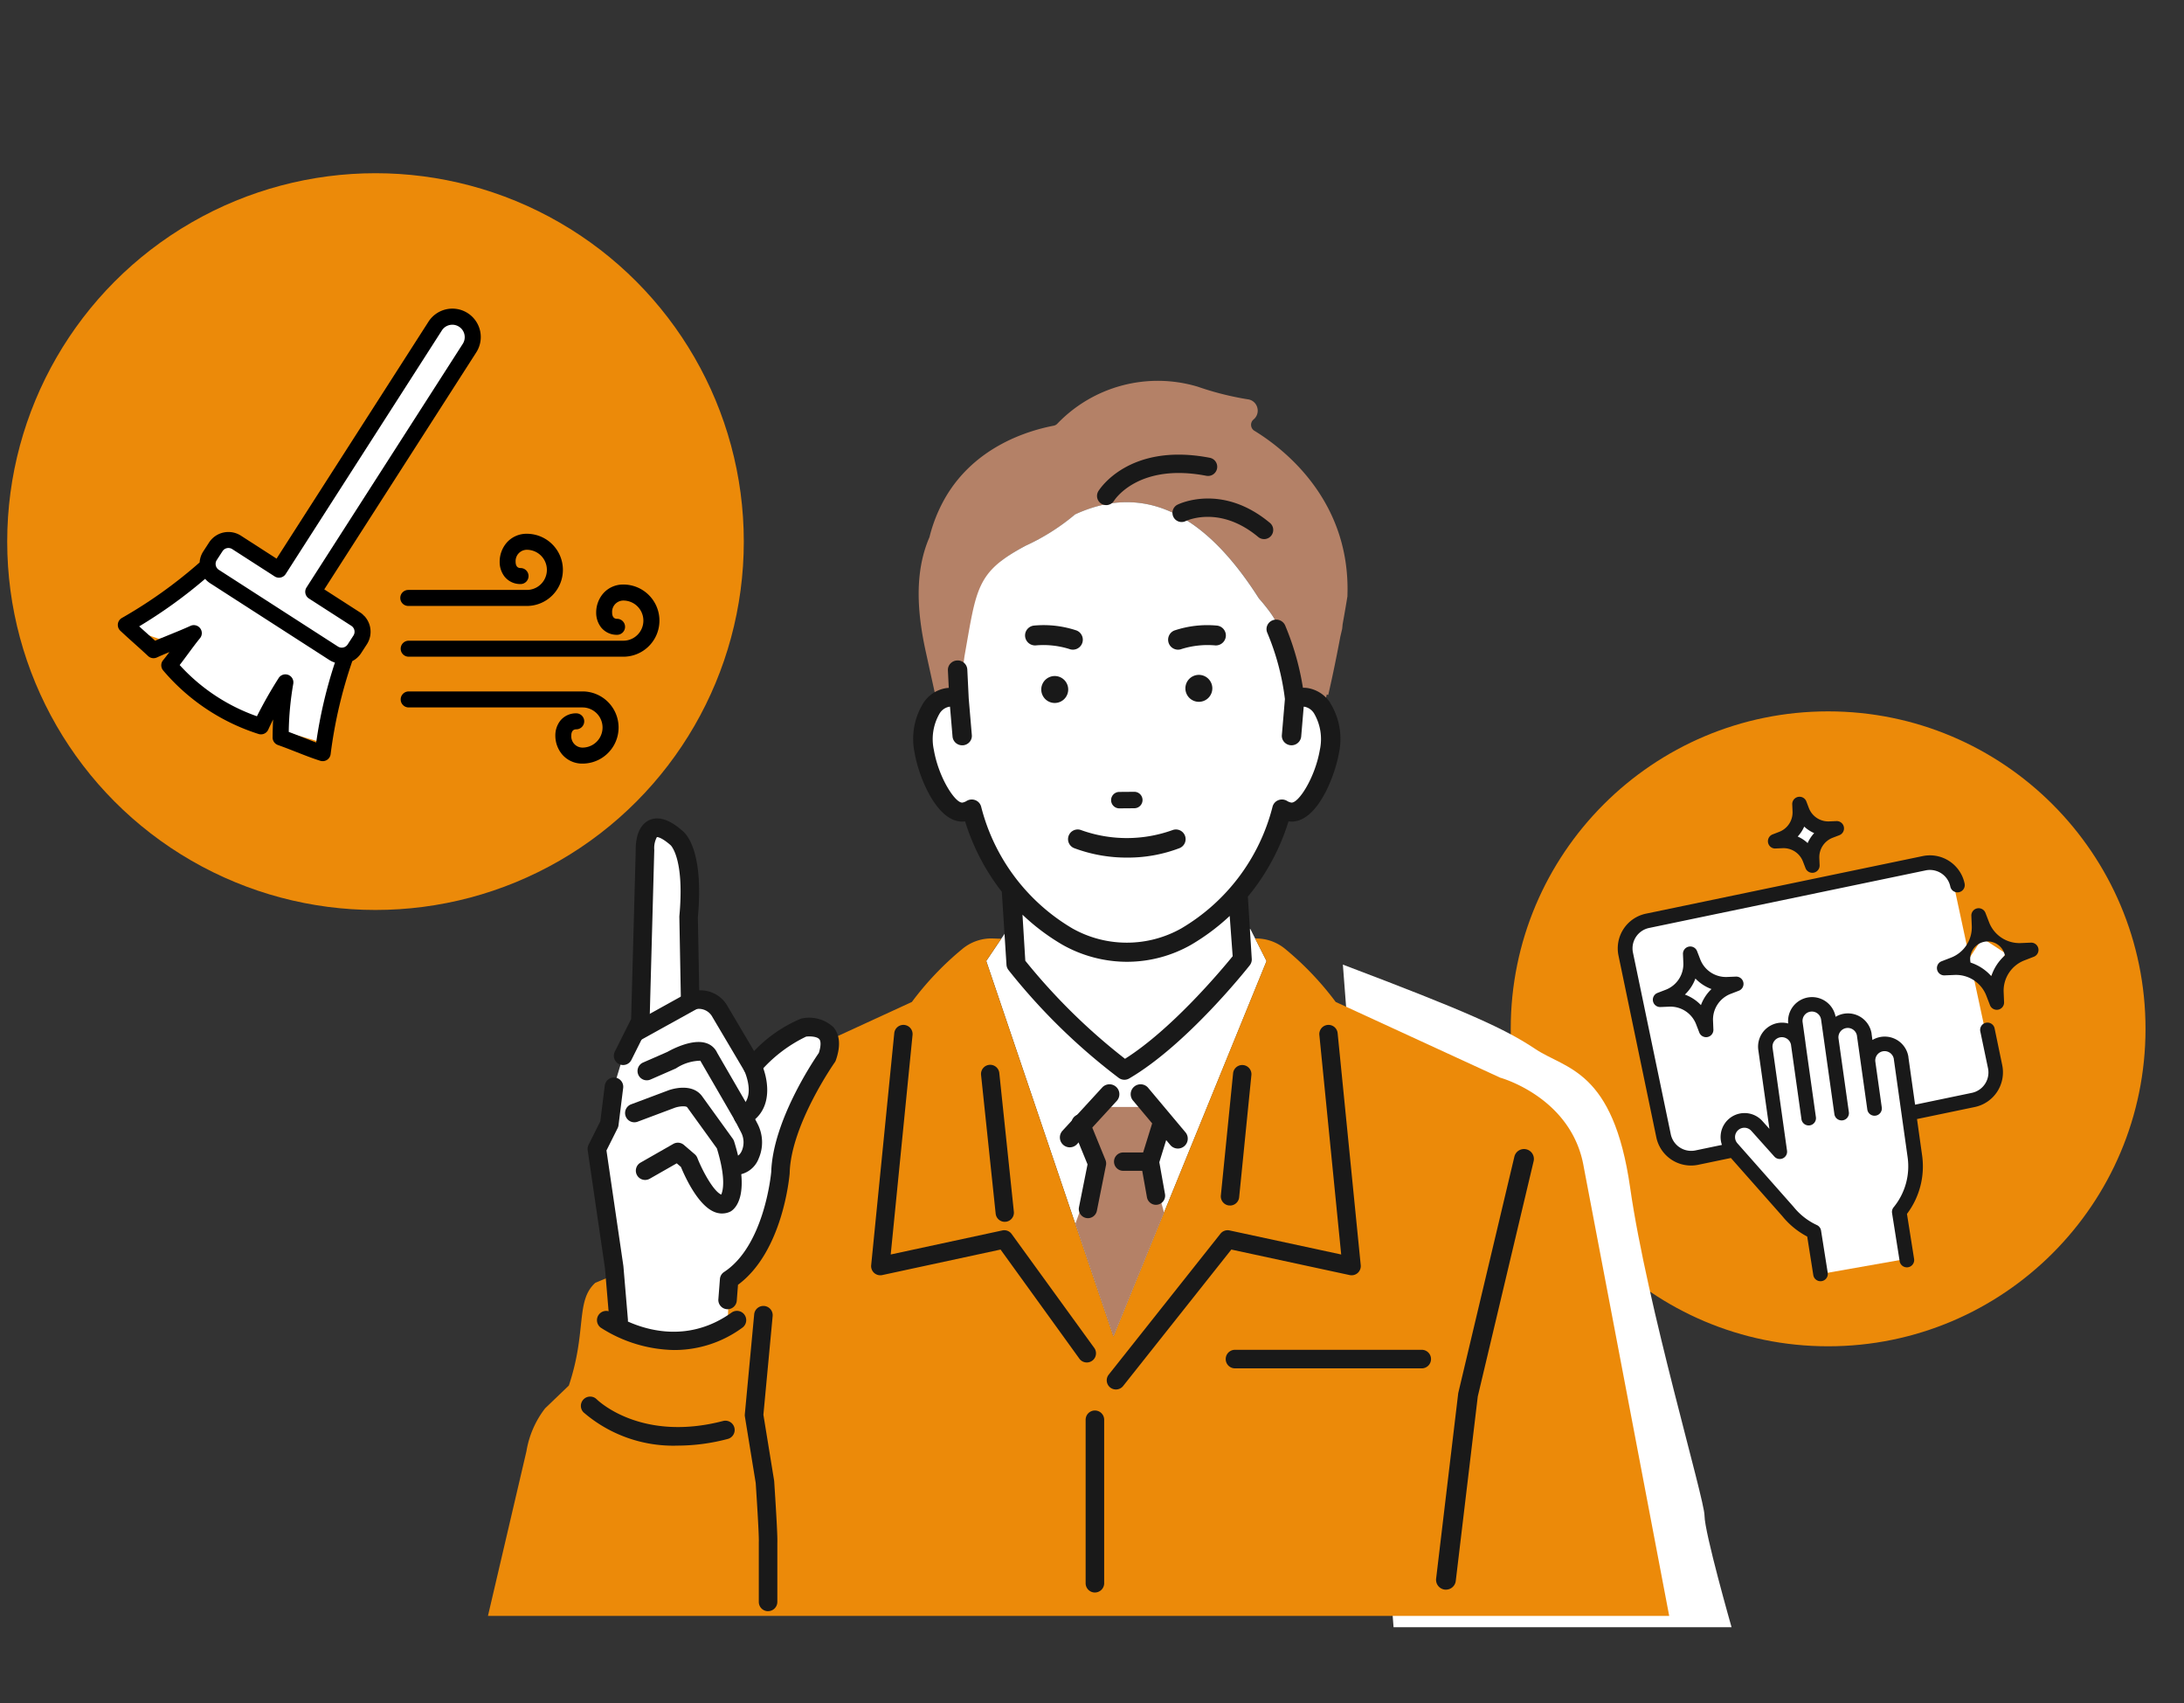 <svg xmlns="http://www.w3.org/2000/svg" xmlns:xlink="http://www.w3.org/1999/xlink" width="227" height="177" viewBox="0 0 227 177"><rect x="0" y="0" width="227" height="177" fill="#333333" stroke="none"/><defs><clipPath id="a"><rect width="227" height="177" transform="translate(-1790 897)" fill="#fff"/></clipPath><clipPath id="b"><rect width="56.293" height="47.268" transform="translate(0 0)" fill="none"/></clipPath><clipPath id="c"><rect width="43.729" height="50.334" transform="translate(0 0)" fill="#191919"/></clipPath></defs><g transform="translate(1790 -897)" clip-path="url(#a)"><g transform="translate(-2126.365 19.114)"><g transform="translate(337.114 895.886)"><circle cx="38.28" cy="38.28" r="38.28" transform="translate(0 0)" fill="#ec8a09"/><path d="M600.682,4562.5c-1.836-1.06-3.7,1.815-3.7,1.815s-7.391,11.67-7.715,11.93-7.909,11.929-7.909,11.929-4.733-2.594-4.992-2.789-1.1.52-1.1.52l-1.75,2.722-7.067,5.316v1.233l1.3.776,1.167.39,2.2-.39-.324,2.01.324,1.816,5.964,4.279,2.4.453,2.269-2.4.259,3.89,4.02,1.167,1.88-9.207,1.945-1.62.389-2.4-5.057-3.176,14.587-23.729,1.945-3.177Z" transform="translate(-553.157 -4547.966)" fill="#fff"/><g transform="translate(11.497 14.082)"><g transform="translate(0 0)" clip-path="url(#b)"><path d="M25.171,31.557h0l-3.712-2.39L37.248,4.551a2.951,2.951,0,1,0-4.963-3.194L16.5,25.972l-3.709-2.388A2.4,2.4,0,0,0,9.48,24.3l-.6.924a2.379,2.379,0,0,0-.377,1.143A48.792,48.792,0,0,1,.42,32.14a.831.831,0,0,0-.157,1.329c.488.458.98.9,1.455,1.325s.953.856,1.428,1.3a.831.831,0,0,0,.916.148c.382-.176.835-.368,1.306-.564-.231.306-.455.6-.661.847a.831.831,0,0,0,.006,1.065,21.549,21.549,0,0,0,9.879,6.592.831.831,0,0,0,1.044-.44c.163-.363.332-.714.506-1.057-.03.587-.047,1.2-.054,1.863a.831.831,0,0,0,.552.791c.713.254,1.351.505,1.968.747.828.325,1.61.633,2.436.893a.831.831,0,0,0,1.072-.67,48.055,48.055,0,0,1,2.255-9.688,2.378,2.378,0,0,0,.921-.833l.6-.924a2.4,2.4,0,0,0-.717-3.308M20.622,45.08c-.461-.168-.925-.351-1.4-.539-.465-.183-.941-.37-1.456-.562a31.527,31.527,0,0,1,.47-5.007.831.831,0,0,0-1.527-.578l-.007.012a45.146,45.146,0,0,0-2.244,3.946A19.673,19.673,0,0,1,6.429,37.03c.282-.366.576-.763.863-1.152.427-.578.869-1.175,1.248-1.636a.831.831,0,0,0-.99-1.283c-.583.269-1.333.576-2.059.872-.549.224-1.111.454-1.616.674-.353-.324-.705-.64-1.049-.949l-.606-.545a50.491,50.491,0,0,0,6.854-4.937,2.4,2.4,0,0,0,.525.457l12.384,7.973a2.386,2.386,0,0,0,.582.272,47.841,47.841,0,0,0-1.945,8.3M24.49,33.964l-.6.924a.732.732,0,0,1-1.01.219L10.5,27.135a.731.731,0,0,1-.219-1.01l.6-.924a.732.732,0,0,1,1.01-.219L16.3,27.82a.831.831,0,0,0,1.149-.25L33.683,2.256a1.289,1.289,0,1,1,2.167,1.4L19.612,28.968a.831.831,0,0,0,.25,1.147l4.409,2.839a.732.732,0,0,1,.219,1.01" transform="translate(0 -0.003)"/><path d="M903.385,1196.434H885.323a.831.831,0,0,0,0,1.662h18.063a2.087,2.087,0,1,1,0,4.174,1.173,1.173,0,0,1-1.163-1.235c0-.548.279-.664.514-.665a.831.831,0,0,0,0-1.662h0a2.088,2.088,0,0,0-1.655.764,2.483,2.483,0,0,0-.516,1.565,3.04,3.04,0,0,0,.7,1.934,2.732,2.732,0,0,0,2.123.961,3.749,3.749,0,0,0,0-7.5" transform="translate(-855.091 -1156.664)"/><path d="M884.04,711.115h12.32a3.749,3.749,0,1,0,0-7.5,2.731,2.731,0,0,0-2.122.961,3.039,3.039,0,0,0-.7,1.934,2.481,2.481,0,0,0,.516,1.565,2.086,2.086,0,0,0,1.655.764h0a.831.831,0,0,0,0-1.662c-.425,0-.514-.362-.513-.664a1.173,1.173,0,0,1,1.163-1.235,2.087,2.087,0,1,1,0,4.174H884.04a.831.831,0,1,0,0,1.662" transform="translate(-853.85 -680.229)"/><path d="M907.635,862.241a2.732,2.732,0,0,0-2.123.961,3.04,3.04,0,0,0-.7,1.934,2.48,2.48,0,0,0,.516,1.565,2.086,2.086,0,0,0,1.654.764h0a.831.831,0,0,0,0-1.662c-.425,0-.514-.362-.514-.664a1.173,1.173,0,0,1,1.163-1.235,2.087,2.087,0,1,1,0,4.174H885.324a.831.831,0,0,0,0,1.662h22.312a3.749,3.749,0,1,0,0-7.5" transform="translate(-855.092 -833.58)"/></g></g></g><g transform="translate(493.387 951.809)"><circle cx="32.989" cy="32.989" r="32.989" fill="#ec8a09"/><path d="M502.464,4537.11l-1.092-4.853s1.941-.849,1.941-2.547-.455-7.4-.455-7.4,5.641-1.183,6.551-1.547,2.382-.853,2.024-3.159a36.083,36.083,0,0,0-.877-4.093l-3.475-16.143a2.67,2.67,0,0,0-2.631-.877c-1.527.454-27.057,5.521-27.057,5.521a15.225,15.225,0,0,0-3.183,1.072,3.909,3.909,0,0,0-.812,2.4c.032,1.1,3.865,20.268,3.865,20.268a10.9,10.9,0,0,0,2.241,1.364,26.574,26.574,0,0,0,3.443-.618,16.594,16.594,0,0,1,1.786,0l3.443,3.9,4.9,4.807.552,3.9,8.83-1.559Z" transform="translate(-461.315 -4480.655)" fill="#fff"/><rect width="2.911" height="2.184" transform="translate(29.261 11.814)" fill="#fff"/><rect width="2.911" height="3.639" transform="matrix(0.839, 0.545, -0.545, 0.839, 49.014, 23.571)" fill="#fff"/><g transform="translate(11.124 8.876)"><g transform="translate(0 0)" clip-path="url(#c)"><path d="M1102.137,384.9l-1.043.044a3.38,3.38,0,0,1-3.3-2.16l-.376-.974a.759.759,0,0,0-1.467.305l.044,1.043a3.379,3.379,0,0,1-2.16,3.3l-.974.376a.759.759,0,0,0,.305,1.467l1.043-.044a3.378,3.378,0,0,1,3.3,2.16l.376.974a.759.759,0,0,0,1.467-.305l-.044-1.043a3.379,3.379,0,0,1,2.16-3.3l.974-.376a.759.759,0,0,0-.305-1.467m-4.112,3.485a4.9,4.9,0,0,0-2.158-1.414,1.824,1.824,0,0,1,3.572-.743,4.9,4.9,0,0,0-1.414,2.158" transform="translate(-1059.199 -369.743)" fill="#191919"/><path d="M128.224,517.112l.852-.329a.759.759,0,0,0-.305-1.467l-.913.038a2.862,2.862,0,0,1-2.792-1.829l-.329-.852a.759.759,0,0,0-1.467.305l.038.912a2.862,2.862,0,0,1-1.83,2.792l-.852.329a.759.759,0,0,0,.305,1.467l.913-.038a2.862,2.862,0,0,1,2.792,1.83l.329.852a.759.759,0,0,0,1.467-.305l-.038-.913a2.862,2.862,0,0,1,1.83-2.792m-3.085,1.166a4.385,4.385,0,0,0-1.669-1.094,4.387,4.387,0,0,0,1.094-1.669,4.386,4.386,0,0,0,1.669,1.094,4.386,4.386,0,0,0-1.094,1.669" transform="translate(-116.492 -496.63)" fill="#191919"/><path d="M514.687,5.376l.737-.031a2.164,2.164,0,0,1,2.111,1.384l.266.688a.759.759,0,0,0,1.467-.305l-.031-.737a2.164,2.164,0,0,1,1.384-2.111L521.309,4A.759.759,0,0,0,521,2.531l-.737.031a2.164,2.164,0,0,1-2.111-1.384L517.89.49A.759.759,0,0,0,516.423.8l.031.737a2.165,2.165,0,0,1-1.384,2.111l-.688.266a.759.759,0,0,0,.305,1.467m2.98-2.279a3.685,3.685,0,0,0,1.035.678,3.686,3.686,0,0,0-.678,1.034,3.687,3.687,0,0,0-1.035-.678,3.688,3.688,0,0,0,.678-1.035" transform="translate(-498.287 -0.005)" fill="#191919"/><path d="M39.169,218.263a.759.759,0,0,0-1.487.309l.8,3.826a2.166,2.166,0,0,1-1.679,2.562l-5.9,1.228-.694-4.934,0-.012,0-.029a2.492,2.492,0,0,0-3.739-1.748l-.087-.621,0-.013,0-.03a2.489,2.489,0,0,0-3.741-1.744,2.489,2.489,0,0,0-4.926.691,2.491,2.491,0,0,0-3.108,2.752l1.154,8.2-.719-.8a2.489,2.489,0,0,0-4.215,2.468l-2.755.574a2.168,2.168,0,0,1-2.562-1.679l-3.93-18.877a2.166,2.166,0,0,1,1.679-2.562l28.743-5.983a2.166,2.166,0,0,1,2.562,1.679.759.759,0,0,0,1.487-.309,3.684,3.684,0,0,0-4.358-2.856L2.934,206.338A3.684,3.684,0,0,0,.078,210.7l3.93,18.878a3.682,3.682,0,0,0,4.358,2.856l3.394-.707,5.354,6.055a8.288,8.288,0,0,0,2.578,2.111l.632,4a.759.759,0,1,0,1.5-.237l-.694-4.386a.759.759,0,0,0-.432-.571,6.754,6.754,0,0,1-2.414-1.882l-.022-.026-5.829-6.593a.97.97,0,1,1,1.456-1.284l0,0,2.386,2.665a.759.759,0,0,0,1.318-.612l-1.5-10.676A.97.97,0,0,1,18.014,220h0l0,.019,1.073,7.627a.759.759,0,1,0,1.5-.212l-1.073-7.63,0-.013,0-.022-.3-2.145a.97.97,0,0,1,1.919-.287l.31,2.2h0l1.073,7.631a.759.759,0,0,0,.751.654.77.77,0,0,0,.107-.007.759.759,0,0,0,.646-.858l-1.073-7.63h0a.97.97,0,0,1,1.919-.286l0,.023.405,2.881v0h0l.666,4.738a.759.759,0,0,0,.751.654.769.769,0,0,0,.107-.008.759.759,0,0,0,.646-.858l-.666-4.738h0a.969.969,0,0,1,.826-1.1.976.976,0,0,1,1.094.809l0,.023,1.435,10.2a6.717,6.717,0,0,1-1.458,5.186.759.759,0,0,0-.163.6l.791,5a.759.759,0,1,0,1.5-.237l-.74-4.676a8.195,8.195,0,0,0,1.573-6.088l-.53-3.769,6-1.249a3.684,3.684,0,0,0,2.856-4.358Z" transform="translate(0 -194.193)" fill="#191919"/></g></g></g><path d="M468.333,973.667c13,4.918,16.863,6.675,20.024,8.783s8.08,2.108,9.836,14.4,7.729,32.32,7.729,34.077,2.81,11.593,2.81,11.593H473.6Z" transform="translate(7.607 4.457)" fill="#fff"/><g transform="translate(387.079 917.5)"><path d="M896.382,751.45a.721.721,0,0,1-.344-.566.713.713,0,0,1,.247-.6l.039-.034a1.179,1.179,0,0,0,.351-1.235,1.162,1.162,0,0,0-.982-.835,30.688,30.688,0,0,1-5.2-1.31c-.036-.013-.071-.023-.108-.032a14.46,14.46,0,0,0-14.486,3.878.713.713,0,0,1-.38.207c-2.908.561-8.238,2.277-11.261,7.475a15.863,15.863,0,0,0-1.648,4.107c-1.6,3.682-1.265,7.9-.382,11.913l1.15,5.237a2.246,2.246,0,0,1,1.055-.486,2.3,2.3,0,0,1,1.242.159l.055-.417c.24-.01.459-.012.64-.02l.412-4.959c.964-5.341,1.377-6.774,3.307-8.959a17.916,17.916,0,0,1,2.531-1.578,22.449,22.449,0,0,0,5.137-3.254c8.582-3.942,14.795,1.971,19.1,8.729,0,0,2.571,2.87,1.784,3.192.241.555.832,2.581,1.3,4.4a26.729,26.729,0,0,1,.619,2.865,2.3,2.3,0,0,1,1.241-.159,2.565,2.565,0,0,1,1.734,1.273l.373-1.592c.049.02.1.038.147.061.474-2.032.916-4.236,1.262-6.08l.188-.8c.019-.157.033-.314.047-.471.3-1.662.489-2.821.5-2.916l0-.062c.338-9.92-6.644-15.281-9.661-17.126" transform="translate(-816.717 -746.3)" fill="#b48167"/><path d="M905.456,880.253a2.3,2.3,0,0,0-1.241.159,26.767,26.767,0,0,0-.618-2.865c-.464-1.82-1.055-3.846-1.3-4.4.787-.322-1.784-3.192-1.784-3.192-4.306-6.758-10.519-12.671-19.1-8.729a22.453,22.453,0,0,1-5.137,3.254c-5.168,2.753-5.1,4.4-6.367,11.513l-.577,4.42a2.307,2.307,0,0,0-1.242-.159c-1.8.295-2.857,2.816-2.369,5.629s2.342,6.552,4.139,6.258a2.192,2.192,0,0,0,.79-.3,21.788,21.788,0,0,0,4.336,8.5l.263,7.618a63.292,63.292,0,0,0,11.274,11.029c5.882-3.431,12.255-11.519,12.255-11.519l-.253-7.087a21.8,21.8,0,0,0,4.371-8.539,2.193,2.193,0,0,0,.789.3c1.8.293,3.65-3.444,4.14-6.258s-.573-5.334-2.37-5.629" transform="translate(-820.381 -847.388)" fill="#fff"/><path d="M938.382,1253.372l-10.5-.947L925,1256.7l13.225,39.03,15.909-39.022-1.686-3.334Z" transform="translate(-873.205 -1196.451)" fill="#fff"/><path d="M570.579,1293.626c-1.238-7.236-8.68-9.265-8.68-9.265l-17.1-7.869a31.535,31.535,0,0,0-5.29-5.542,4.749,4.749,0,0,0-3.085-1.054l1.186,2.346L521.7,1311.264l-13.225-39.03,1.556-2.309-.836-.03a4.734,4.734,0,0,0-3.147,1.045,31.518,31.518,0,0,0-5.3,5.552l-17.1,7.869s-7.442,2.029-8.68,9.265l-1.339,9.636-5.784,2.414c-2.083,1.893-.856,5-2.75,10.676l-2.464,2.365a9.916,9.916,0,0,0-1.944,4.464l-4,17.112H579.463Z" transform="translate(-456.684 -1211.987)" fill="#ec8a09"/><path d="M899.87,978.931a3.474,3.474,0,0,0-2.275-1.495h0a2.829,2.829,0,0,0-.544-.04,28.068,28.068,0,0,0-1.848-6.481,1.019,1.019,0,0,0-1.318-.523.989.989,0,0,0-.547.544.956.956,0,0,0,.009.746,25.782,25.782,0,0,1,1.832,6.884l-.317,3.746a.962.962,0,0,0,.227.707,1.016,1.016,0,0,0,1.781-.545l.263-3.109a.867.867,0,0,1,.13.011,1.515,1.515,0,0,1,.943.682,5.3,5.3,0,0,1,.6,3.813c-.507,2.916-2.243,5.576-2.976,5.454a1.174,1.174,0,0,1-.423-.167,1.032,1.032,0,0,0-.914-.078.99.99,0,0,0-.6.681,20.532,20.532,0,0,1-9.485,12.643,11.546,11.546,0,0,1-11.3.011,20.544,20.544,0,0,1-9.5-12.654.992.992,0,0,0-.6-.681,1.033,1.033,0,0,0-.915.08,1.165,1.165,0,0,1-.42.166c-.721.116-2.47-2.529-2.978-5.453a5.305,5.305,0,0,1,.6-3.814,1.513,1.513,0,0,1,.941-.681.927.927,0,0,1,.133-.011l.264,3.108a1,1,0,0,0,1,.9c.028,0,.056,0,.083,0a1.009,1.009,0,0,0,.695-.353.962.962,0,0,0,.227-.707l-.323-3.8-.148-3.021a1,1,0,0,0-1.055-.935,1.008,1.008,0,0,0-.707.33.962.962,0,0,0-.253.7l.089,1.82a3.247,3.247,0,0,0-.343.037,3.472,3.472,0,0,0-2.273,1.494,7.076,7.076,0,0,0-.923,5.269c.463,2.668,2.469,7.453,5.236,7.073a22.925,22.925,0,0,0,3.816,7.317l.484,7.551a.988.988,0,0,0,.2.568,63.617,63.617,0,0,0,11.474,11.224.987.987,0,0,0,1.08.056c5.975-3.486,12.267-11.425,12.532-11.761a.988.988,0,0,0,.211-.646l-.407-6.487a22.892,22.892,0,0,0,4.225-7.821c.1.014.2.017.309.021,2.763,0,4.54-4.872,4.927-7.094a7.076,7.076,0,0,0-.923-5.268m-21.309,37.011a63.06,63.06,0,0,1-10.361-10.189l-.293-4.786a22.374,22.374,0,0,0,4.138,3.115,13.689,13.689,0,0,0,6.753,1.78,13.485,13.485,0,0,0,6.627-1.764,22.517,22.517,0,0,0,4.019-3l.309,4.185c-1.127,1.385-6.3,7.575-11.192,10.66" transform="translate(-812.342 -945.541)" fill="#191919"/><path d="M1348.78,1513.708c-.031,0-.061,0-.092,0a1.028,1.028,0,0,1-.933-1.115l2.291-19.215a1.017,1.017,0,0,1,.024-.146l5.818-24.5a1.028,1.028,0,1,1,2,.475l-5.8,24.424-2.285,19.141a1.028,1.028,0,0,1-1.023.937" transform="translate(-1249.205 -1388.133)" fill="#191919"/><path d="M1039.2,1389.024a.952.952,0,0,1-.745-1.544l11.614-14.644a.952.952,0,0,1,.947-.339l11.6,2.5-2.269-22.81a.953.953,0,1,1,1.9-.189l2.4,24.112a.953.953,0,0,1-1.149,1.026l-12.3-2.652-11.246,14.179a.952.952,0,0,1-.747.361" transform="translate(-973.93 -1284.249)" fill="#191919"/><path d="M839.305,1386.218a.953.953,0,0,0,.746-1.544l-8.584-11.837a.952.952,0,0,0-.947-.339l-11.6,2.5,2.269-22.81a.953.953,0,0,0-1.9-.189l-2.4,24.112a.952.952,0,0,0,1.149,1.026l12.3-2.652,8.216,11.373a.952.952,0,0,0,.747.361" transform="translate(-777.055 -1284.25)" fill="#191919"/><path d="M1146.409,1403.405c-.033,0-.067,0-.1,0a.953.953,0,0,1-.848-1.048l1.272-12.693a.953.953,0,0,1,1.9.2l-1.272,12.693a.953.953,0,0,1-.946.853" transform="translate(-1069.281 -1317.75)" fill="#191919"/><path d="M922.563,1405.1q.05,0,.1,0a.953.953,0,0,0,.848-1.047L922,1389.661a.953.953,0,1,0-1.895.2l1.515,14.391a.953.953,0,0,0,.946.853" transform="translate(-868.847 -1317.751)" fill="#191919"/><path d="M1012.681,1452.1l5.256-12.891-1.469-5.287,1.894-2.651-2.083-3.03h-5.3l-1.7,1.7,1.7,4.166-2.262,6.283Z" transform="translate(-947.664 -1352.826)" fill="#b48167"/><path d="M995.255,1413.495a1.029,1.029,0,0,1-.757-1.726l2.426-2.64,1.7-1.852a1.029,1.029,0,0,1,1.514,1.394l-4.127,4.491a1.027,1.027,0,0,1-.757.332" transform="translate(-934.778 -1333.883)" fill="#191919"/><path d="M1065.672,1413.622a1.026,1.026,0,0,1-.757-.332l-3.875-4.618a1.029,1.029,0,0,1,1.514-1.394l3.874,4.618a1.029,1.029,0,0,1-.757,1.726" transform="translate(-993.961 -1333.884)" fill="#191919"/><path d="M1006.853,1445.841a.954.954,0,0,1-.935-1.14l.891-4.452-1.6-3.9a.953.953,0,1,1,1.764-.722l1.7,4.166a.953.953,0,0,1,.052.548l-.947,4.734a.954.954,0,0,1-.933.766" transform="translate(-944.486 -1358.866)" fill="#191919"/><path d="M1071.79,1446.991a.953.953,0,0,1-.937-.786l-.631-3.535a.956.956,0,0,1,.028-.45l1.136-3.661a.953.953,0,0,1,1.82.565l-1.067,3.439.59,3.307a.953.953,0,0,1-.77,1.105.97.97,0,0,1-.169.015" transform="translate(-1002.356 -1361.405)" fill="#191919"/><path d="M1030.07,820.5a.952.952,0,0,1-.812-1.446c.127-.209,3.218-5.09,11.6-3.468a.953.953,0,0,1-.362,1.871c-7.02-1.358-9.511,2.435-9.614,2.6a.958.958,0,0,1-.81.446" transform="translate(-965.812 -807.626)" fill="#191919"/><path d="M1109.439,860.745a.949.949,0,0,1-.609-.221c-3.976-3.313-7.41-1.714-7.554-1.644a.953.953,0,0,1-.847-1.707c.188-.094,4.654-2.251,9.62,1.888a.953.953,0,0,1-.611,1.685" transform="translate(-1028.769 -844.338)" fill="#191919"/><path d="M1048.825,1472.9h-2.777a.953.953,0,1,1,0-1.906h2.777a.953.953,0,1,1,0,1.906" transform="translate(-980.021 -1390.848)" fill="#191919"/><path d="M1112.172,1023.645a1.4,1.4,0,1,0,1.393-1.414,1.4,1.4,0,0,0-1.393,1.414" transform="translate(-1039.679 -991.715)" fill="#191919"/><path d="M976.721,1024.7a1.4,1.4,0,1,0,1.392-1.414,1.4,1.4,0,0,0-1.392,1.414" transform="translate(-919.208 -992.65)" fill="#191919"/><path d="M966.463,978.188a1.036,1.036,0,0,1-.384-.074,9.055,9.055,0,0,0-3.489-.368,1.045,1.045,0,0,1-1.093-.972,1.034,1.034,0,0,1,.972-1.093,10.767,10.767,0,0,1,4.384.515,1.034,1.034,0,0,1-.391,1.992" transform="translate(-905.667 -950.291)" fill="#191919"/><path d="M962.531,978.188a1.032,1.032,0,0,0,.384-.074,9.059,9.059,0,0,1,3.489-.368,1.045,1.045,0,0,0,1.093-.971,1.034,1.034,0,0,0-.972-1.093,10.775,10.775,0,0,0-4.384.515,1.034,1.034,0,0,0,.391,1.992" transform="translate(-890.798 -950.291)" fill="#191919"/><path d="M554.035,1705.361a14.281,14.281,0,0,1-9.829-3.462.964.964,0,0,1,1.362-1.364c.186.184,4.665,4.476,13.147,2.268a.964.964,0,0,1,.486,1.866,20.469,20.469,0,0,1-5.166.693" transform="translate(-534.276 -1594.753)" fill="#191919"/><path d="M700.509,1647.144a.964.964,0,0,1-.964-.964v-6.147c0-.023,0-.046,0-.068.015-.215,0-1.267-.305-5.9l-.015-.237-1.125-6.91a.96.96,0,0,1-.008-.245l.971-10.353a.964.964,0,1,1,1.919.18l-.959,10.23,1.113,6.834a.928.928,0,0,1,.01.094l.018.282c.239,3.672.334,5.569.307,6.116v6.12a.964.964,0,0,1-.964.964" transform="translate(-671.391 -1519.329)" fill="#191919"/><path d="M1170.439,1658.336h-19.412a.964.964,0,1,1,0-1.928h19.412a.964.964,0,0,1,0,1.928" transform="translate(-1073.38 -1555.756)" fill="#191919"/><path d="M1019.383,1732.366a.964.964,0,0,1-.964-.964v-16.985a.964.964,0,0,1,1.928,0V1731.4a.964.964,0,0,1-.964.964" transform="translate(-956.295 -1606.493)" fill="#191919"/><path d="M1044.785,1133.82a.854.854,0,0,0-.014-1.708l-1.559.012a.854.854,0,0,0,.013,1.708Z" transform="translate(-977.593 -1089.444)" fill="#191919"/><path d="M1008.077,1170.424a15.561,15.561,0,0,1-5.57-.99,1.005,1.005,0,0,1,.776-1.855,14.034,14.034,0,0,0,9.462-.011,1.005,1.005,0,0,1,.718,1.878,15.039,15.039,0,0,1-5.387.978" transform="translate(-941.594 -1120.92)" fill="#191919"/><path d="M563.6,1185.951l.485-17.794s-.162-4.206,3.235-1.294c0,0,1.941,1.294,1.294,8.25l.162,8.735a2.581,2.581,0,0,1,3.073,1.052l3.4,5.742s2.588-3.073,5.338-4.044c0,0,3.721-.647,2.426,3.074,0,0-4.691,6.632-4.853,11.97,0,0-.647,8.088-5.338,11.162l-.162,4.853s-3.235,3.721-11.324-.647l-.467-5.518-1.8-12.276,1.294-2.588.485-3.883.53-1.766.441-1.469Z" transform="translate(-547.749 -1119.438)" fill="#fff"/><path d="M553.584,1426.629a.964.964,0,0,1-.96-.882l-.464-5.489-1.794-12.246a.963.963,0,0,1,.092-.571l1.22-2.441.465-3.718a.964.964,0,0,1,1.913.239l-.485,3.882a.966.966,0,0,1-.094.312l-1.159,2.317,1.754,11.976c0,.02.005.039.007.058l.467,5.518a.964.964,0,0,1-.879,1.042c-.028,0-.055,0-.082,0" transform="translate(-539.997 -1328.093)" fill="#191919"/><path d="M587.025,1208.1c-.025,0-.05,0-.075,0a.964.964,0,0,1-.887-1.035l.162-2.1a.963.963,0,0,1,.433-.732c4.128-2.7,4.863-9.977,4.9-10.413.172-5.222,4.284-11.39,4.946-12.35.218-.677.238-1.206.05-1.427-.247-.291-.981-.319-1.368-.27a14.719,14.719,0,0,0-4.84,3.727.964.964,0,0,1-1.567-.131l-3.4-5.743-.017-.029a1.6,1.6,0,0,0-1.912-.6.964.964,0,0,1-1.279-.893l-.162-8.735a.983.983,0,0,1,0-.107c.523-5.621-.715-7.178-.9-7.373-.033-.017-.015-.013-.065-.056-.986-.845-1.366-.793-1.369-.794a2.406,2.406,0,0,0-.275,1.322c0,.019,0,.041,0,.06l-.485,17.794a.966.966,0,0,1-.1.4l-1.779,3.559a.964.964,0,1,1-1.724-.862l1.684-3.368.479-17.551c-.014-.474.014-2.441,1.373-3.1,1.385-.669,2.892.589,3.425,1.045.513.388,2.282,2.244,1.66,9.042l.141,7.586h.017a3.217,3.217,0,0,1,2.951,1.687l2.734,4.621a14.321,14.321,0,0,1,4.843-3.354.953.953,0,0,1,.156-.041,3.7,3.7,0,0,1,3.241.911c.684.806.772,1.959.261,3.429a.963.963,0,0,1-.123.24c-.045.064-4.526,6.463-4.677,11.443,0,.016,0,.032,0,.048-.027.34-.7,8.157-5.373,11.614l-.127,1.648a.964.964,0,0,1-.96.89" transform="translate(-562.112 -1111.667)" fill="#191919"/><path d="M587.888,1324.5a.964.964,0,0,1-.468-1.807l5.985-3.316a.964.964,0,1,1,.934,1.686l-5.985,3.316a.956.956,0,0,1-.466.121" transform="translate(-572.519 -1255.889)" fill="#191919"/><path d="M608.155,1375.858a.964.964,0,0,1-.835-.481l-3.559-6.147a.986.986,0,0,1-.053-.105,4.748,4.748,0,0,0-2.515.782.955.955,0,0,1-.094.047l-2.588,1.132a.964.964,0,0,1-.773-1.766l2.542-1.112c.52-.293,2.615-1.39,4.045-.908a1.868,1.868,0,0,1,1.13,1.009l3.533,6.1a.964.964,0,0,1-.833,1.447" transform="translate(-581.625 -1298.514)" fill="#191919"/><path d="M595.561,1423.279a2.148,2.148,0,0,1-.829-.172c-1.7-.707-3.036-3.652-3.454-4.667l-.437-.375-2.807,1.6a.964.964,0,1,1-.957-1.674l3.4-1.941a.964.964,0,0,1,1.106.1l1.132.971a.965.965,0,0,1,.27.381c.522,1.333,1.667,3.457,2.477,3.811.187-.4.51-1.669-.447-4.8l-3.062-4.239-.021-.03c-.105-.158-.785-.133-1.3.049l-3.87,1.451a.964.964,0,0,1-.677-1.805l3.882-1.456c.263-.1,2.513-.859,3.556.674l3.145,4.356a.955.955,0,0,1,.139.277c1.706,5.459.183,6.929-.324,7.25a.974.974,0,0,1-.13.069,1.973,1.973,0,0,1-.79.166" transform="translate(-571.217 -1336.79)" fill="#191919"/><path d="M688.814,1388.531a.964.964,0,0,1-.452-1.816c1.894-1,.607-3.793.551-3.912a.964.964,0,0,1,1.74-.829c.754,1.576,1.433,4.95-1.389,6.444a.962.962,0,0,1-.451.112" transform="translate(-662.284 -1311.187)" fill="#191919"/><path d="M683.688,1435.3a2.258,2.258,0,0,1-.654-.092l.567-1.842-.027-.008c.188.045.542.028.817-.578a2.244,2.244,0,0,0-.091-1.939l-.625-1.206a.964.964,0,1,1,1.711-.888l.625,1.206a4.185,4.185,0,0,1,.136,3.622,2.653,2.653,0,0,1-2.459,1.724" transform="translate(-658.001 -1352.812)" fill="#191919"/><path d="M567.184,1623.907a14.569,14.569,0,0,1-7.648-2.32.964.964,0,0,1,1.119-1.57c.26.184,6.337,4.381,12.469,0a.964.964,0,0,1,1.121,1.569,11.934,11.934,0,0,1-7.061,2.32" transform="translate(-547.802 -1523.231)" fill="#191919"/></g></g></g></svg>